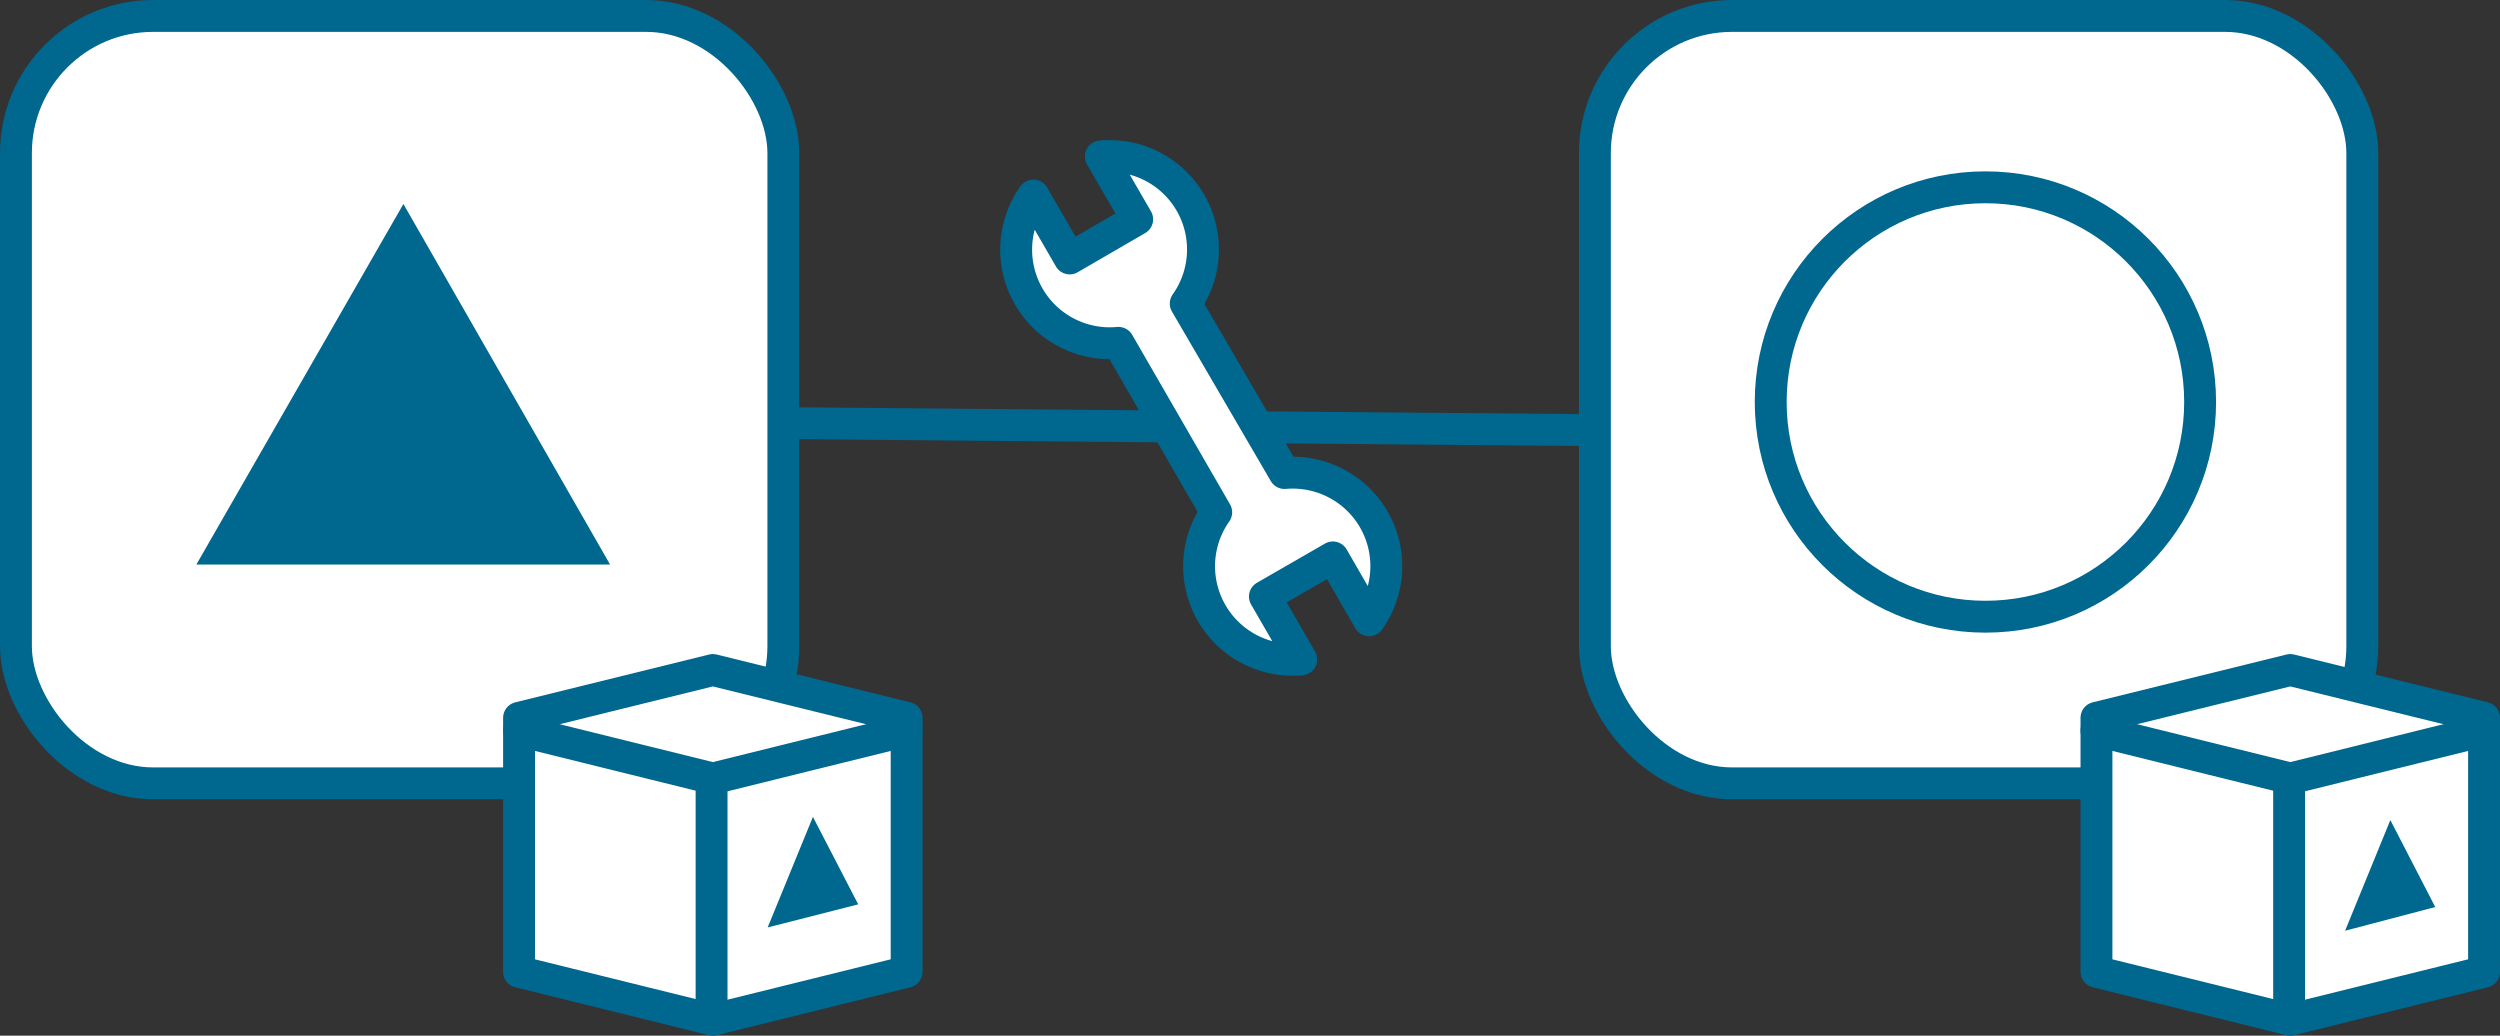<svg xmlns="http://www.w3.org/2000/svg" viewBox="0 0 196.08 81.23"><rect x="0" y="0" width="196.08" height="81.23" fill="#333333" stroke="none"/><defs><style>.cls-1,.cls-2{fill:none;stroke:#00678f;stroke-linecap:round;stroke-linejoin:round;stroke-width:2.5px}.cls-2{fill:#fff}.cls-3{fill:#00678f}</style></defs><g id="レイヤー_2" data-name="レイヤー 2"><g id="レイヤー_3" data-name="レイヤー 3"><path class="cls-1" d="M53.81 33.12l76.01.66"/><rect class="cls-2" x="125.09" y="1.25" width="60.19" height="60.19" rx="10.76"/><circle class="cls-2" cx="155.72" cy="31.53" r="16.84"/><rect class="cls-2" x="1.25" y="1.25" width="60.19" height="60.19" rx="10.76"/><path class="cls-3" d="M47.85 44.28H15.4L31.64 16z"/><path class="cls-2" d="M194.83 76.22l-15.2 3.76-15.2-3.76V56.3l15.2-3.75 15.2 3.75v19.92z"/><path class="cls-1" d="M194.83 57.3l-15.2 3.76-15.2-3.76m15.11 4.09v18.48"/><path class="cls-3" d="M191 71.14L183.93 73l3.55-8.68z"/><path class="cls-2" d="M71.11 76.22l-15.2 3.76-15.2-3.76V56.3l15.2-3.75 15.2 3.75v19.92z"/><path class="cls-1" d="M71.11 57.3l-15.2 3.76-15.2-3.76m15.1 4.09v18.48"/><path class="cls-3" d="M67.31 70.93l-7.1 1.81 3.55-8.67z"/><path d="M107.75 40.74a7.35 7.35 0 00-7-3.64L93 23.81a7.33 7.33 0 00-6.66-11.54l2.85 4.93-5.29 3.07-2.85-4.93a7.34 7.34 0 006.67 11.55l7.67 13.29a7.34 7.34 0 006.67 11.54l-2.85-4.93 5.33-3.07 2.84 4.93a7.34 7.34 0 00.37-7.91z" fill="#fff"/><path class="cls-1" d="M107.75 40.74a7.35 7.35 0 00-7-3.64L93 23.81a7.33 7.33 0 00-6.66-11.54l2.85 4.93-5.29 3.07-2.85-4.93a7.34 7.34 0 006.67 11.55l7.67 13.29a7.34 7.34 0 006.67 11.54l-2.85-4.93 5.33-3.07 2.84 4.93a7.34 7.34 0 00.37-7.91z"/></g></g></svg>